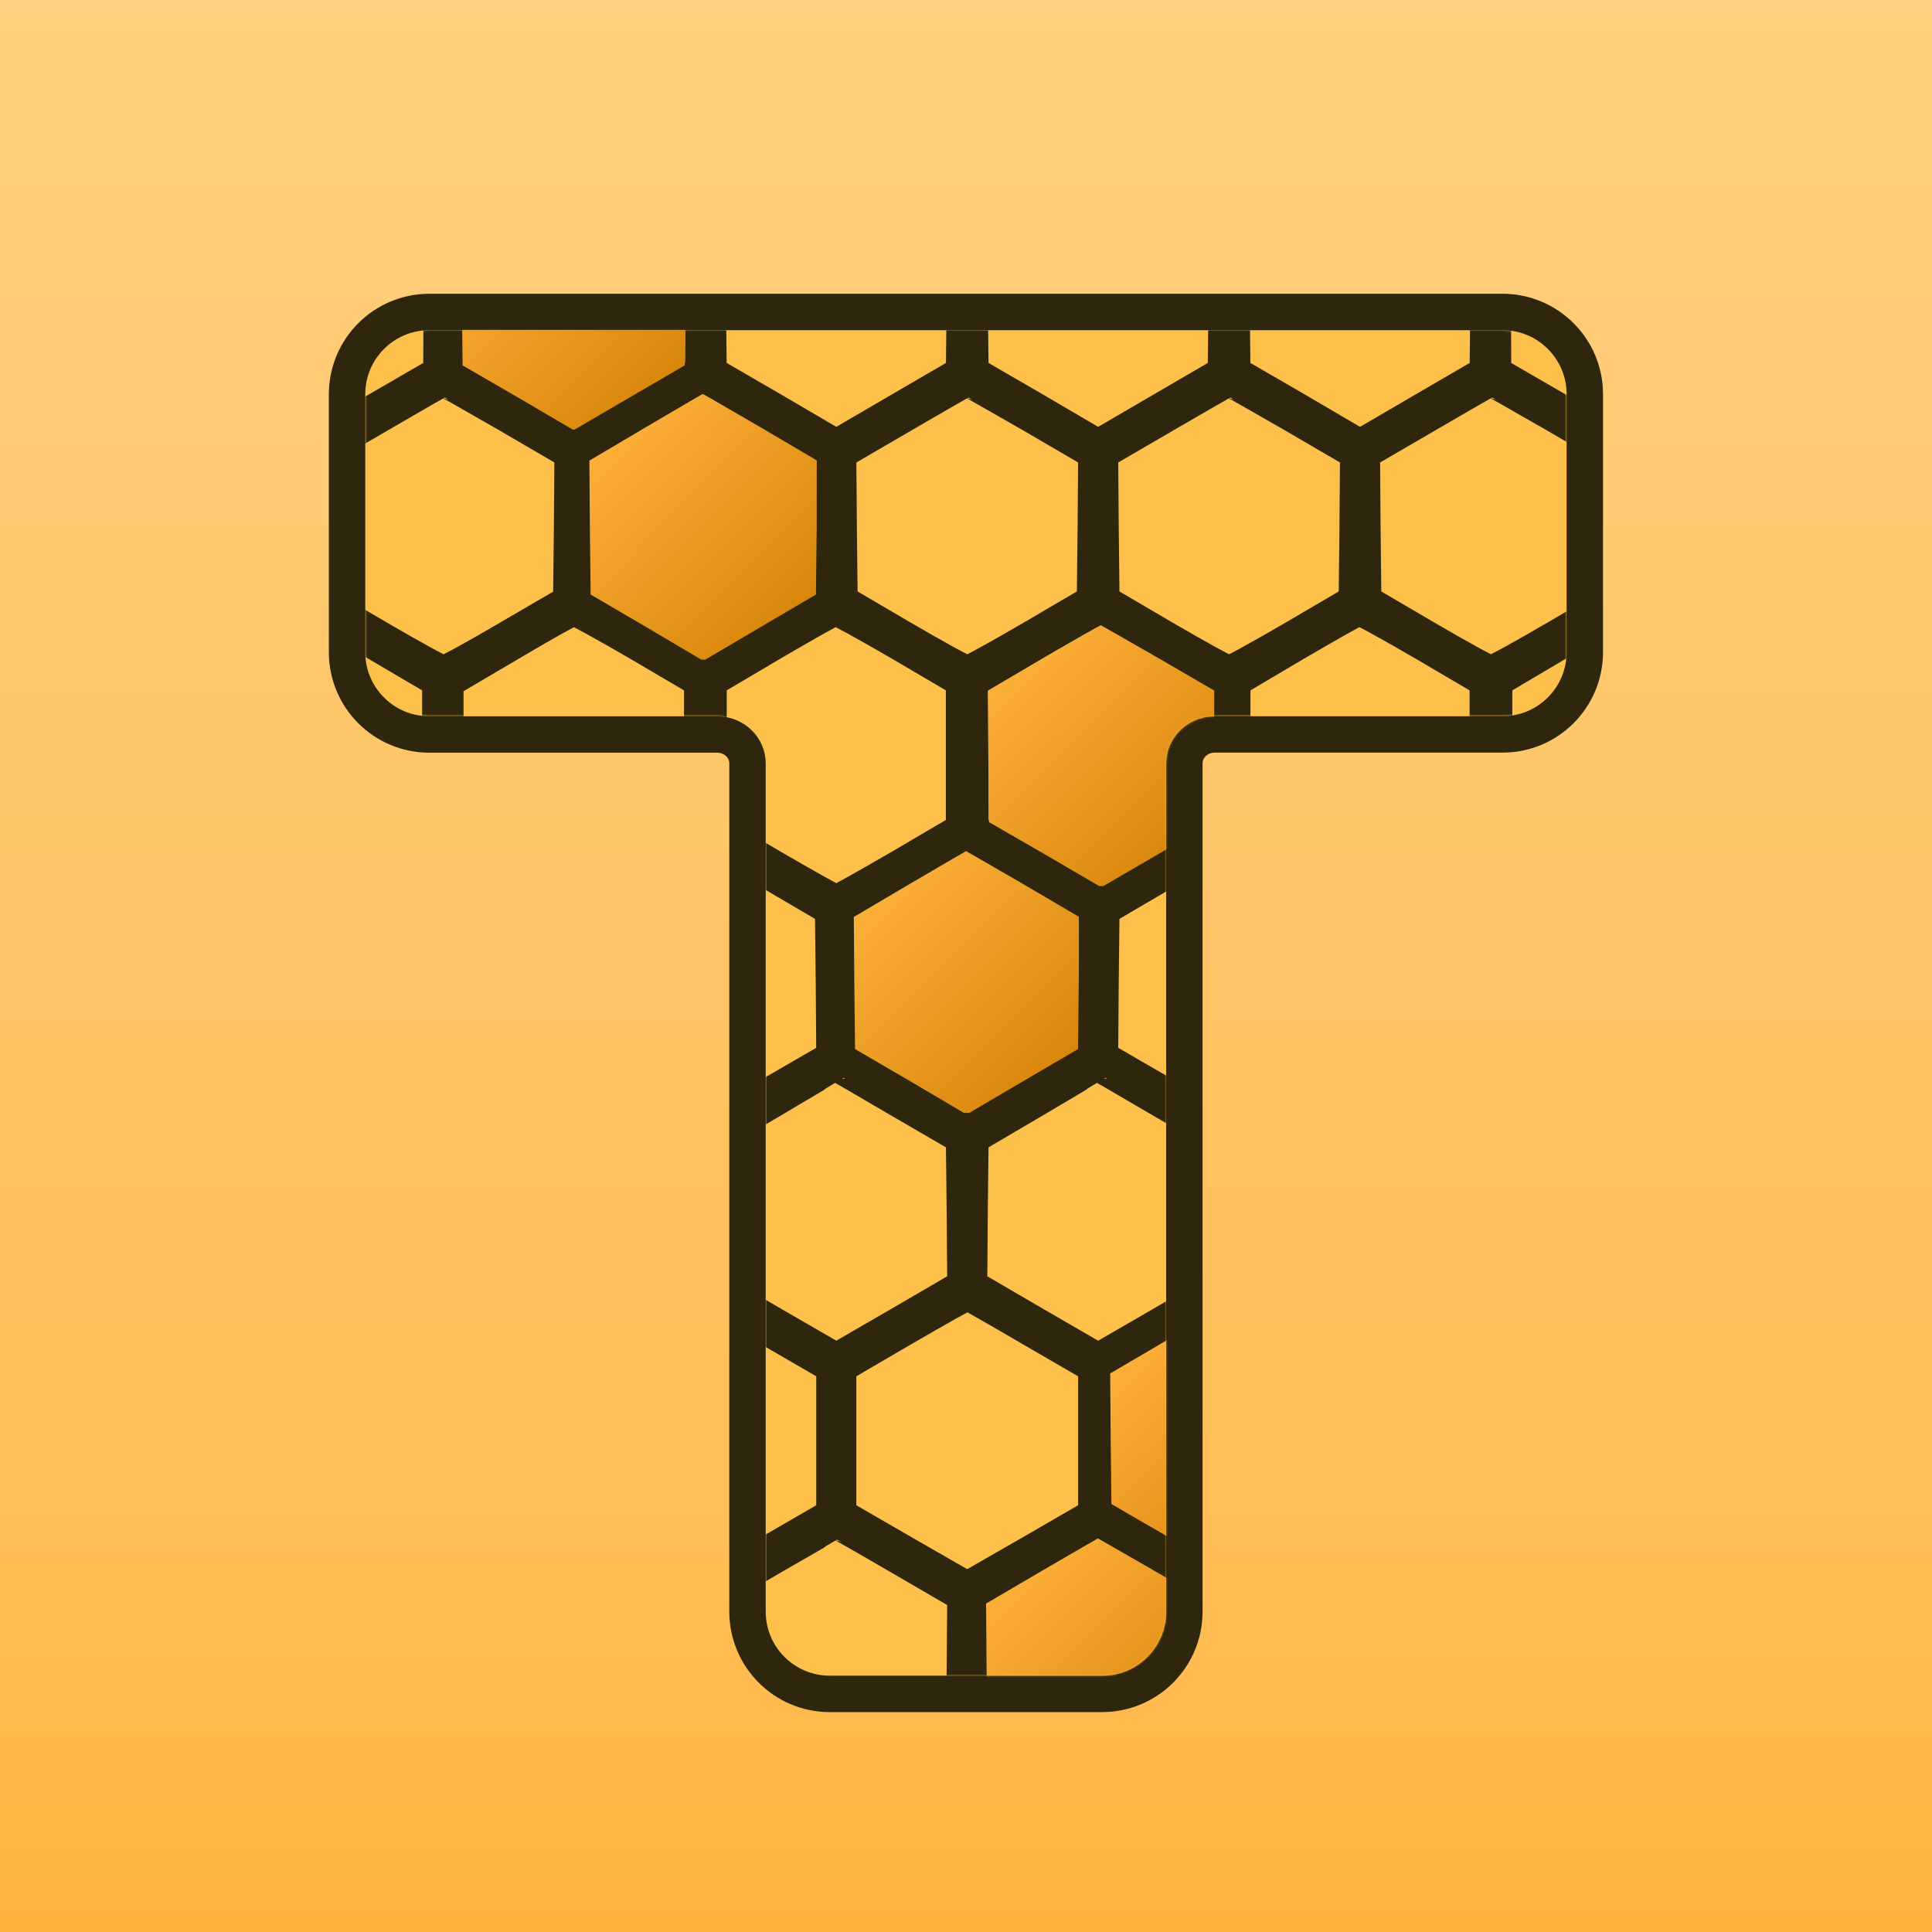 <svg width="1024" height="1024" viewBox="0 0 1024 1024" fill="none" xmlns="http://www.w3.org/2000/svg">
<rect width="1024" height="1024" fill="#F18D8D"/>
<rect width="1024" height="1024" fill="url(#paint0_linear_5070_2)"/>
<g filter="url(#filter0_d_5070_2)">
<path d="M796.376 145.352C820.461 145.352 839.985 164.876 839.985 188.96V325.647C839.985 349.731 820.46 369.254 796.376 369.254H643.897C634.624 369.254 627.738 376.411 627.738 384.49V834.191C627.738 858.275 608.213 877.799 584.129 877.799H439.802C415.718 877.799 396.194 858.275 396.194 834.191V384.53C396.194 376.431 389.287 369.295 380.035 369.295H227.555C203.471 369.295 183.947 349.771 183.947 325.687V188.96C183.947 164.876 203.471 145.352 227.555 145.352H796.376Z" fill="#FDC04A" stroke="#2E270E" stroke-width="19.297"/>
<mask id="mask0_5070_2" style="mask-type:alpha" maskUnits="userSpaceOnUse" x="193" y="155" width="638" height="714">
<path d="M193.595 325.687C193.595 344.442 208.799 359.646 227.555 359.646H380.035C394.27 359.646 405.842 370.764 405.842 384.53V834.191C405.842 852.946 421.046 868.151 439.802 868.151H584.13C602.885 868.151 618.089 852.946 618.089 834.191V384.49C618.089 370.764 629.619 359.606 643.897 359.606H796.377C815.132 359.606 830.336 344.402 830.336 325.647V188.96C830.336 170.205 815.132 155 796.377 155H227.555C208.799 155 193.595 170.205 193.595 188.96V325.687Z" fill="#FCB732"/>
</mask>
<g mask="url(#mask0_5070_2)">
<path d="M127.861 -410.366L92.031 -389.376L91.747 -348.682L91.322 -308.13L57.333 -288.425L23.343 -268.721L22.635 -227.883L21.927 -187.046L-12.346 -167.056L-46.761 -147.065V-106.656V-66.39L-81.034 -46.4L-115.449 -26.41L-115.873 14.285L-116.157 54.837L-150.571 74.827L-184.844 94.817L-185.269 135.369L-185.694 176.063L-220.25 196.054L-254.806 216.044L-255.231 256.739L-255.656 297.433L-290.071 317.424L-324.344 337.414V380.25V423.087L-289.929 443.077L-255.656 463.067L-255.231 503.762L-254.806 544.456L-220.25 564.446L-185.694 584.437L-185.269 625.131L-184.844 665.683L-150.571 685.673L-116.157 705.664L-115.873 746.215L-115.449 786.91L-81.175 806.9L-46.761 826.891V867.157V907.566L-12.346 927.556L21.927 947.546L22.635 988.384L23.343 1029.22L57.333 1048.93L91.322 1068.63L91.747 1109.18L92.031 1149.88L127.72 1170.58C147.264 1182 163.975 1191.43 164.967 1191.71C165.817 1192 182.103 1183.15 200.798 1172.15L235.071 1152.3L269.202 1172.15C287.896 1183 303.758 1192 304.466 1192C305.174 1192 321.036 1183 339.731 1172.15L373.862 1152.3L407.993 1172.15C426.688 1183 442.55 1192 443.258 1192C443.966 1192 459.828 1183 478.522 1172.15L512.653 1152.3L546.785 1172.15C565.479 1183 581.341 1192 582.049 1192C582.757 1192 598.619 1183 617.313 1172.15L651.445 1152.3L685.576 1172.15C704.271 1183 720.132 1192 720.841 1192C721.549 1192 737.411 1183 756.105 1172.15L790.236 1152.3L824.368 1172.15C843.062 1183 858.924 1192 859.632 1192C860.34 1192 876.202 1183 894.896 1172.15L929.028 1152.3L963.301 1172.15C981.995 1183.15 998.282 1192 999.131 1191.71C1000.12 1191.43 1016.83 1182 1036.38 1170.58L1072.07 1149.88L1072.35 1109.18L1072.78 1068.63L1106.77 1048.93L1140.76 1029.22L1141.46 988.384L1142.17 947.546L1176.59 927.556L1210.86 907.566V867.157V826.891L1245.13 806.9L1279.55 786.91L1279.97 746.215L1280.25 705.664L1314.67 685.673L1348.94 665.683L1349.37 625.131L1349.79 584.437L1384.35 564.446L1418.9 544.456L1419.33 503.762L1419.75 463.067L1454.17 443.077L1488.44 423.087V380.25V337.414L1454.17 317.424L1419.75 297.433L1419.33 256.739L1418.9 216.044L1384.35 196.054L1349.79 176.063L1349.37 135.369L1348.94 94.817L1314.67 74.827L1280.25 54.837L1279.97 14.285L1279.55 -26.41L1245.27 -46.4L1210.86 -66.39V-106.656V-147.065L1176.59 -167.056L1142.17 -187.046L1141.46 -227.883L1140.76 -268.721L1106.77 -288.425L1072.78 -308.13L1072.35 -348.682L1072.07 -389.376L1036.38 -410.081C1016.83 -421.504 1000.12 -430.928 999.131 -431.213C998.282 -431.499 981.995 -422.646 963.301 -411.651L929.028 -391.804L894.896 -411.651C876.202 -422.503 860.34 -431.499 859.632 -431.499C858.924 -431.499 843.062 -422.503 824.368 -411.651L790.236 -391.804L756.105 -411.651C737.411 -422.503 721.549 -431.499 720.841 -431.499C720.132 -431.499 704.271 -422.503 685.576 -411.651L651.445 -391.804L617.313 -411.651C598.619 -422.503 582.757 -431.499 582.049 -431.499C581.341 -431.499 565.479 -422.503 546.785 -411.651L512.653 -391.804L478.522 -411.651C459.828 -422.503 443.966 -431.499 443.258 -431.499C442.55 -431.499 426.688 -422.503 407.993 -411.651L373.862 -391.804L339.731 -411.651C321.036 -422.503 305.174 -431.499 304.466 -431.499C303.758 -431.499 287.896 -422.503 269.202 -411.651L235.071 -391.804L200.939 -411.651C182.245 -422.503 166.1 -431.499 165.25 -431.356C164.259 -431.356 147.405 -421.789 127.861 -410.366ZM198.532 -403.084L230.114 -384.664V-346.54V-308.416L198.532 -289.996C181.112 -279.858 166.383 -271.576 165.675 -271.576C165.108 -271.576 150.238 -279.858 132.818 -289.996L101.236 -308.416L101.236 -346.54V-384.521L132.393 -402.941C149.53 -413.079 164.259 -421.361 165.25 -421.361C166.1 -421.504 181.112 -413.222 198.532 -403.084ZM337.323 -403.084L368.905 -384.664V-346.54V-308.416L337.323 -289.996C319.903 -279.858 305.174 -271.576 304.466 -271.576C303.9 -271.576 289.029 -279.858 271.61 -289.996L240.027 -308.416V-346.54V-384.521L271.185 -402.941C288.321 -413.079 303.05 -421.361 304.041 -421.361C304.891 -421.504 319.903 -413.222 337.323 -403.084ZM476.114 -403.084L507.697 -384.521V-346.54V-308.416L476.114 -289.996C458.695 -279.858 443.966 -271.576 443.258 -271.576C442.55 -271.576 427.821 -279.858 410.401 -289.996L378.819 -308.416V-346.54V-384.521L409.976 -402.941C427.113 -413.079 441.841 -421.361 442.833 -421.361C443.683 -421.504 458.695 -413.222 476.114 -403.084ZM614.906 -403.084L646.488 -384.521V-346.54V-308.416L614.906 -289.996C597.486 -279.858 582.757 -271.576 582.049 -271.576C581.341 -271.576 566.612 -279.858 549.192 -289.996L517.61 -308.416V-346.54V-384.521L548.768 -402.941C565.904 -413.079 580.633 -421.361 581.624 -421.361C582.474 -421.504 597.486 -413.222 614.906 -403.084ZM753.697 -403.084L785.279 -384.521V-346.54V-308.416L753.697 -289.996C736.278 -279.858 721.549 -271.576 720.841 -271.576C720.132 -271.576 705.403 -279.858 687.984 -289.996L656.402 -308.416V-346.54V-384.521L687.559 -402.941C704.695 -413.079 719.424 -421.361 720.416 -421.361C721.265 -421.504 736.278 -413.222 753.697 -403.084ZM892.489 -403.084L924.071 -384.521V-346.54V-308.416L892.489 -289.996C875.069 -279.858 860.199 -271.576 859.632 -271.576C858.924 -271.576 844.195 -279.858 826.775 -289.996L795.193 -308.416V-346.54V-384.664L826.35 -402.941C843.487 -413.079 858.216 -421.361 859.207 -421.361C860.057 -421.504 875.069 -413.222 892.489 -403.084ZM1031.28 -403.084L1062.86 -384.521V-346.54V-308.416L1031.28 -289.996C1013.86 -279.858 998.99 -271.576 998.423 -271.576C997.715 -271.576 982.986 -279.858 965.567 -289.996L933.985 -308.416V-346.54V-384.664L965.142 -402.941C982.278 -413.079 997.007 -421.361 997.998 -421.361C998.848 -421.504 1013.86 -413.222 1031.28 -403.084ZM129.278 -281.714L160.718 -263.295V-225.17V-187.189L128.569 -168.484L96.279 -149.778L64.131 -168.484L31.84 -187.189V-225.313V-263.58L62.998 -281.714C80.134 -291.852 95.005 -299.991 95.996 -299.991C96.846 -300.134 111.858 -291.852 129.278 -281.714ZM268.069 -281.714L299.51 -263.295V-225.17V-187.189L267.361 -168.484L235.071 -149.778L202.922 -168.484L170.632 -187.189V-225.313V-263.295L201.789 -281.572C218.925 -291.71 233.796 -299.991 234.787 -299.991C235.637 -300.134 250.649 -291.852 268.069 -281.714ZM406.719 -281.714L438.301 -263.295V-225.313V-187.189L406.152 -168.484L373.862 -149.778L341.713 -168.484L309.423 -187.189V-225.313V-263.295L340.58 -281.572C357.717 -291.71 372.446 -299.991 373.437 -299.991C374.287 -300.134 389.299 -291.852 406.719 -281.714ZM545.51 -281.714L577.092 -263.295V-225.313V-187.189L544.944 -168.484L512.653 -149.778L480.505 -168.484L448.215 -187.189V-225.313V-263.295L479.372 -281.572C496.508 -291.71 511.237 -299.991 512.229 -299.991C513.078 -300.134 528.09 -291.852 545.51 -281.714ZM684.443 -281.714L715.884 -263.295V-225.17V-187.189L683.735 -168.484L651.445 -149.778L619.296 -168.484L587.006 -187.189V-225.313V-263.295L618.163 -281.572C635.3 -291.71 650.17 -299.991 651.162 -299.991C652.011 -300.134 667.023 -291.852 684.443 -281.714ZM823.093 -281.714L854.675 -263.295V-225.313V-187.189L822.526 -168.484L790.236 -149.778L758.088 -168.484L725.797 -187.189V-225.313V-263.295L756.955 -281.572C774.091 -291.71 788.82 -299.991 789.811 -299.991C790.661 -300.134 805.673 -291.852 823.093 -281.714ZM961.884 -281.714L993.467 -263.295V-225.313V-187.189L961.318 -168.484L929.028 -149.778L896.879 -168.484L864.589 -187.189V-225.17V-263.295L895.746 -281.572C912.883 -291.71 927.612 -299.991 928.603 -299.991C929.453 -300.134 944.465 -291.852 961.884 -281.714ZM1101.1 -281.714L1132.26 -263.58V-225.313V-187.189L1100.11 -168.484L1067.82 -149.778L1035.67 -168.484L1003.38 -187.189V-225.17V-263.295L1034.54 -281.572C1051.67 -291.71 1066.69 -299.991 1067.82 -299.991C1068.95 -299.991 1083.96 -291.852 1101.1 -281.714ZM67.246 -156.347L91.322 -142.211L91.747 -104.372L92.031 -66.533L59.457 -47.542L26.884 -28.694L-5.69 -47.542L-38.264 -66.533V-104.515L-38.122 -142.353L-5.973 -161.059L26.175 -179.764L34.673 -175.052C39.346 -172.482 54.075 -164.057 67.246 -156.347ZM1202.36 -104.515V-66.533L1169.79 -47.542L1137.21 -28.694L1104.64 -47.542L1072.07 -66.533L1072.35 -104.372L1072.78 -142.211L1105.07 -161.059L1137.36 -179.907L1169.79 -161.059L1202.22 -142.353L1202.36 -104.515ZM198.957 -160.487L230.114 -142.211L230.539 -104.372L230.822 -66.533L198.248 -47.542L165.675 -28.694L133.101 -47.685L100.528 -66.676L100.811 -104.372L101.236 -142.211L132.393 -160.487C149.53 -170.483 164.542 -178.622 165.675 -178.764C166.808 -178.764 181.82 -170.483 198.957 -160.487ZM337.748 -160.487L368.905 -142.211L369.33 -104.372L369.613 -66.533L337.04 -47.542L304.466 -28.694L271.893 -47.685L239.319 -66.676L239.603 -104.372L240.027 -142.211L271.185 -160.487C288.321 -170.483 303.333 -178.622 304.466 -178.622C305.599 -178.622 320.611 -170.483 337.748 -160.487ZM476.539 -160.487L507.697 -142.211L508.121 -104.372L508.405 -66.533L475.831 -47.542L443.258 -28.694L410.684 -47.542L378.111 -66.533L378.394 -104.372L378.819 -142.211L409.976 -160.487C427.113 -170.483 442.125 -178.622 443.258 -178.622C444.391 -178.622 459.403 -170.483 476.539 -160.487ZM615.331 -160.487L646.488 -142.211L646.913 -104.372L647.196 -66.533L614.623 -47.542L582.049 -28.694L549.476 -47.542L516.902 -66.533L517.185 -104.372L517.61 -142.211L548.768 -160.487C565.904 -170.483 580.916 -178.622 582.049 -178.622C583.182 -178.622 598.194 -170.483 615.331 -160.487ZM754.122 -160.487L785.279 -142.211L785.704 -104.372L785.988 -66.533L753.414 -47.542L720.841 -28.694L688.267 -47.542L655.694 -66.533L655.977 -104.372L656.402 -142.211L687.559 -160.487C704.695 -170.483 719.708 -178.622 720.841 -178.622C721.973 -178.622 736.986 -170.483 754.122 -160.487ZM892.914 -160.487L924.071 -142.211L924.496 -104.372L924.779 -66.676L892.206 -47.685L859.632 -28.694L827.058 -47.542L794.485 -66.533L794.768 -104.372L795.193 -142.211L826.35 -160.487C843.487 -170.483 858.499 -178.764 859.632 -178.764C860.765 -178.622 875.777 -170.483 892.914 -160.487ZM1031.7 -160.487L1062.86 -142.211L1063.29 -104.372L1063.57 -66.676L1031 -47.685L998.423 -28.694L965.85 -47.542L933.276 -66.533L933.56 -104.372L933.985 -142.211L965.142 -160.487C982.278 -170.483 997.29 -178.764 998.423 -178.764C999.556 -178.622 1014.57 -170.483 1031.7 -160.487ZM-9.514 -39.546L22.635 -20.984V16.855V54.694L-9.939 73.542L-42.371 92.39L-75.086 73.542L-107.659 54.694V16.855V-20.984L-75.369 -39.832C-57.666 -50.112 -42.795 -58.537 -42.371 -58.394C-41.946 -58.251 -27.075 -49.827 -9.514 -39.546ZM129.278 -39.546L161.426 -20.984V16.855V54.694L128.853 73.542L96.421 92.39L63.706 73.542L31.132 54.694V16.855L31.274 -20.984L63.422 -39.832C81.126 -50.112 95.996 -58.394 96.421 -58.394C96.846 -58.251 111.716 -49.827 129.278 -39.546ZM268.069 -39.546L300.218 -20.984V16.855V54.694L267.644 73.542L235.212 92.39L202.497 73.542L169.924 54.694V16.855L170.065 -20.984L202.214 -39.832C219.917 -50.112 234.787 -58.394 235.212 -58.394C235.637 -58.251 250.508 -49.827 268.069 -39.546ZM406.86 -39.546L439.009 -20.984V16.855V54.694L406.436 73.542L373.862 92.533L341.289 73.542L308.715 54.694V16.855L308.857 -20.984L341.005 -39.832C358.708 -50.112 373.579 -58.394 374.004 -58.394C374.428 -58.251 389.157 -49.827 406.86 -39.546ZM545.652 -39.546L577.8 -20.984V16.855V54.694L545.227 73.542L512.653 92.533L480.08 73.542L447.506 54.694V16.855V-20.984L479.797 -39.689C497.5 -50.112 512.37 -58.394 512.795 -58.251C513.22 -58.251 527.949 -49.827 545.652 -39.546ZM684.443 -39.546L716.592 -20.984V16.855V54.694L684.018 73.542L651.445 92.533L618.871 73.542L586.298 54.694V16.855V-20.984L618.588 -39.689C636.291 -50.112 651.162 -58.394 651.586 -58.251C652.011 -58.251 666.74 -49.827 684.443 -39.546ZM823.235 -39.546L855.242 -20.984L855.383 16.855V54.694L822.81 73.542L790.236 92.533L757.663 73.542L725.089 54.694V16.855V-20.984L757.379 -39.689C775.082 -50.112 789.953 -58.394 790.378 -58.251C790.803 -58.251 805.673 -49.827 823.235 -39.546ZM962.026 -39.546L994.033 -20.984L994.175 16.855V54.694L961.601 73.542L928.886 92.39L896.454 73.542L863.881 54.694V16.855V-20.984L896.171 -39.832C913.874 -50.112 928.744 -58.394 929.169 -58.394C929.594 -58.251 944.465 -49.827 962.026 -39.546ZM1100.82 -39.546L1132.82 -20.984L1132.97 16.855V54.694L1100.39 73.542L1067.68 92.39L1035.25 73.542L1002.67 54.694V16.855V-20.984L1034.96 -39.832C1052.67 -50.112 1067.54 -58.394 1067.96 -58.394C1068.39 -58.251 1083.26 -49.827 1100.82 -39.546ZM1239.75 -39.546L1271.76 -20.984V16.855V54.694L1239.18 73.542L1206.47 92.39L1174.04 73.542L1141.46 54.694V16.855V-20.984L1173.75 -39.832C1191.46 -50.112 1206.33 -58.394 1206.89 -58.394C1207.46 -58.251 1222.33 -49.827 1239.75 -39.546ZM-79.193 81.395L-46.761 100.243V138.225L-46.903 176.063L-79.334 194.911L-111.908 213.617L-144.198 194.769L-176.347 176.063L-176.772 138.082L-177.055 100.243L-144.906 81.395C-127.062 71.115 -112.474 62.547 -112.191 62.547C-111.908 62.547 -97.179 71.115 -79.193 81.395ZM59.457 81.395L92.031 100.386V138.225L91.889 176.063L59.315 194.911L26.884 213.617L-5.407 194.769L-37.555 176.063L-37.98 138.225L-38.264 100.386L-6.115 81.538C11.73 71.114 26.317 62.69 26.6 62.69C26.742 62.547 41.612 71.115 59.457 81.395ZM198.248 81.395L230.822 100.386V138.225L230.68 176.063L198.107 194.911L165.675 213.617L133.385 194.769L101.236 176.063L100.811 138.225L100.528 100.386L132.677 81.538C150.521 71.114 165.108 62.69 165.392 62.69C165.533 62.547 180.404 71.115 198.248 81.395ZM337.04 81.395L369.613 100.386V138.225L369.472 176.063L336.898 194.911L304.466 213.617L272.176 194.769L240.027 176.063L239.603 138.225L239.319 100.386L271.468 81.538C289.313 71.114 303.9 62.69 304.183 62.69C304.325 62.547 319.195 71.115 337.04 81.395ZM475.831 81.395L508.405 100.386L508.121 138.225L507.697 176.063L475.548 194.769L443.258 213.617L411.109 194.769L378.819 176.063L378.394 138.225L378.111 100.386L410.259 81.538C428.104 71.114 442.691 62.69 442.974 62.69C443.116 62.547 457.987 71.115 475.831 81.395ZM614.623 81.395L647.196 100.386L646.913 138.225L646.488 176.063L614.339 194.769L582.049 213.617L549.9 194.769L517.61 176.063L517.185 138.225L516.902 100.386L549.051 81.538C566.895 71.114 581.483 62.69 581.766 62.69C581.907 62.547 596.778 71.115 614.623 81.395ZM753.414 81.395L785.988 100.386L785.704 138.225L785.279 176.063L753.131 194.769L720.841 213.617L688.692 194.769L656.402 176.063L655.977 138.225L655.694 100.386L687.842 81.538C705.687 71.114 720.274 62.69 720.557 62.69C720.699 62.547 735.569 71.115 753.414 81.395ZM892.206 81.395L924.779 100.386L924.496 138.225L924.071 176.063L891.922 194.769L859.632 213.617L827.2 194.911L794.627 176.063L794.485 138.225V100.386L826.775 81.538C844.478 71.114 859.066 62.69 859.349 62.69C859.49 62.547 874.361 71.115 892.206 81.395ZM1031 81.395L1063.57 100.386L1063.29 138.225L1062.86 176.063L1030.71 194.769L998.423 213.617L965.991 194.911L933.418 176.063L933.276 138.225V100.386L965.567 81.538C983.27 71.114 997.857 62.69 998.14 62.69C998.282 62.547 1013.15 71.115 1031 81.395ZM1169.79 81.395L1202.36 100.386L1202.08 138.225L1201.65 176.063L1169.51 194.769L1137.21 213.617L1104.78 194.911L1072.21 176.063L1072.07 138.225V100.386L1104.36 81.538C1122.06 71.114 1136.65 62.69 1136.93 62.69C1137.07 62.547 1151.94 71.115 1169.79 81.395ZM1308.86 81.395L1341.15 100.243L1340.87 138.082L1340.45 176.063L1308.3 194.769L1276.01 213.617L1243.43 194.911L1211 176.063L1210.86 138.225V100.243L1243.15 81.538C1260.85 71.114 1275.58 62.69 1275.86 62.547C1276.15 62.547 1291.02 70.972 1308.86 81.395ZM-147.031 203.479L-116.157 221.47L-116.44 259.309L-116.865 297.29L-148.022 315.424C-165.159 325.562 -180.171 333.701 -181.304 333.701C-182.437 333.701 -197.449 325.42 -214.585 315.424L-245.742 297.148L-246.167 259.166L-246.451 221.327L-214.302 202.622C-196.457 192.341 -181.162 184.202 -180.029 184.631C-178.896 185.059 -164.167 193.484 -147.031 203.479ZM-9.655 202.622L22.635 221.47L22.352 259.309L21.927 297.29L-9.231 315.424C-26.367 325.562 -41.379 333.701 -42.512 333.701C-43.645 333.701 -58.657 325.42 -75.794 315.424L-106.951 297.148L-107.376 259.309L-107.659 221.47L-75.511 202.765C-57.666 192.341 -42.937 183.917 -42.654 183.917C-42.371 183.917 -27.5 192.341 -9.655 202.622ZM129.136 202.622L161.426 221.47L161.143 259.309L160.718 297.29L129.561 315.424C112.424 325.562 97.412 333.701 96.279 333.701C95.146 333.701 80.134 325.42 62.998 315.424L31.84 297.148L31.416 259.309L31.132 221.47L63.281 202.765C81.125 192.341 95.854 183.917 96.138 183.917C96.421 183.917 111.291 192.341 129.136 202.622ZM267.927 202.622L300.218 221.47L299.934 259.309L299.51 297.29L268.352 315.424C251.216 325.562 236.204 333.701 235.071 333.701C233.938 333.701 218.925 325.42 201.789 315.424L170.632 297.148L170.207 259.309L169.924 221.47L202.072 202.765C219.917 192.341 234.646 183.917 234.929 183.917C235.212 183.917 250.083 192.341 267.927 202.622ZM406.719 202.622L439.009 221.47L438.726 259.309L438.301 297.148L407.144 315.424C390.007 325.42 374.995 333.701 373.862 333.701C372.729 333.701 357.717 325.42 340.58 315.424L309.423 297.148L308.998 259.309L308.715 221.47L340.864 202.765C358.708 192.341 373.437 183.917 373.72 183.917C374.004 183.917 388.874 192.341 406.719 202.622ZM545.51 202.622L577.8 221.47L577.517 259.309L577.092 297.148L545.935 315.424C528.799 325.42 513.786 333.701 512.653 333.701C511.52 333.701 496.508 325.42 479.372 315.424L448.215 297.148L447.79 259.309L447.506 221.47L479.655 202.765C497.5 192.341 512.229 183.917 512.512 183.917C512.795 183.917 527.666 192.341 545.51 202.622ZM684.302 202.622L716.592 221.47L716.309 259.309L715.884 297.148L684.726 315.424C667.59 325.42 652.578 333.701 651.445 333.701C650.312 333.701 635.3 325.42 618.163 315.424L587.006 297.148L586.581 259.309L586.298 221.47L618.446 202.765C636.291 192.341 651.02 183.917 651.303 183.917C651.586 183.917 666.457 192.341 684.302 202.622ZM823.093 202.622L855.383 221.47L855.1 259.309L854.675 297.148L823.518 315.424C806.381 325.42 791.369 333.701 790.236 333.701C789.103 333.701 774.091 325.42 756.955 315.424L725.797 297.148L725.372 259.309L725.089 221.47L757.238 202.765C775.082 192.341 789.811 183.917 790.095 183.917C790.378 183.917 805.248 192.341 823.093 202.622ZM961.884 202.622L994.175 221.47L993.891 259.309L993.467 297.148L962.309 315.424C945.173 325.42 930.161 333.701 929.028 333.701C927.895 333.701 912.883 325.562 895.746 315.424L864.589 297.29L864.164 259.309L863.881 221.47L896.029 202.765C913.874 192.341 928.603 183.917 928.886 183.917C929.169 183.917 944.04 192.341 961.884 202.622ZM1100.68 202.622L1132.97 221.47L1132.68 259.309L1132.26 297.148L1101.1 315.424C1083.96 325.42 1068.95 333.701 1067.82 333.701C1066.69 333.701 1051.67 325.562 1034.54 315.424L1003.38 297.29L1002.96 259.309L1002.67 221.47L1034.82 202.765C1052.67 192.341 1067.39 183.917 1067.68 183.917C1067.96 183.917 1082.83 192.341 1100.68 202.622ZM1239.47 202.622L1271.76 221.47L1271.47 259.309L1271.05 297.148L1239.89 315.424C1222.76 325.42 1207.74 333.701 1206.61 333.701C1205.48 333.701 1190.47 325.562 1173.33 315.424L1142.17 297.29L1141.75 259.309L1141.46 221.47L1173.61 202.765C1191.46 192.341 1206.19 183.917 1206.47 183.917C1206.75 183.917 1221.62 192.341 1239.47 202.622ZM1379.67 203.479L1410.55 221.327L1410.27 259.166L1409.84 297.148L1378.68 315.424C1361.55 325.42 1346.53 333.701 1345.4 333.701C1344.27 333.701 1329.26 325.562 1312.12 315.424L1280.96 297.29L1280.54 259.309L1280.25 221.47L1312.4 202.622C1330.67 192.056 1345.54 184.202 1346.82 184.774C1347.95 185.202 1362.82 193.626 1379.67 203.479ZM-217.843 323.706L-186.26 342.269V380.25V418.232L-218.126 436.794C-235.546 447.075 -250.841 455.071 -252.116 454.785C-253.249 454.357 -267.977 446.075 -284.689 436.223L-315.138 418.375V380.25V342.126L-283.981 323.849C-266.844 313.711 -252.116 305.429 -251.124 305.429C-250.274 305.287 -235.262 313.568 -217.843 323.706ZM-79.051 323.706L-47.469 342.269V380.25V418.232L-79.051 436.794C-96.471 446.932 -111.2 455.214 -111.766 455.214C-112.474 455.214 -127.345 446.789 -144.906 436.509L-177.055 417.803V380.25V342.697L-145.473 324.135C-128.195 313.854 -113.324 305.572 -112.333 305.429C-111.483 305.287 -96.471 313.568 -79.051 323.706ZM59.74 323.706L91.322 342.269V380.25V418.232L59.74 436.794C42.321 446.932 27.592 455.214 27.025 455.214C26.317 455.214 11.447 446.789 -6.115 436.509L-38.264 417.803V380.25V342.697L-6.681 324.135C10.597 313.854 25.467 305.572 26.459 305.429C27.308 305.287 42.321 313.568 59.74 323.706ZM198.532 323.706L230.114 342.269V380.25V418.232L198.532 436.794C181.112 446.932 166.383 455.214 165.817 455.214C165.108 455.214 150.238 446.789 132.677 436.509L100.528 417.803V380.25V342.697L132.11 324.135C149.388 313.854 164.259 305.572 165.25 305.429C166.1 305.287 181.112 313.568 198.532 323.706ZM337.323 323.706L368.905 342.269V380.25V418.232L337.323 436.794C319.903 446.932 305.174 455.214 304.608 455.214C303.9 455.214 289.029 446.789 271.468 436.509L239.319 417.803V380.25V342.697L270.901 324.135C288.18 313.854 303.05 305.572 304.041 305.429C304.891 305.287 319.903 313.568 337.323 323.706ZM476.114 323.706L507.697 342.269V380.25V418.232L476.114 436.794C458.695 446.932 443.824 455.214 443.258 455.214C442.691 455.214 427.821 446.932 410.401 436.794L378.819 418.232V380.25V342.269L409.976 323.849C427.113 313.854 441.841 305.429 442.833 305.429C443.683 305.287 458.695 313.568 476.114 323.706ZM614.906 323.706L646.488 342.269V380.25V418.232L614.906 436.794C597.486 446.932 582.616 455.214 582.049 455.214C581.483 455.214 566.612 446.932 549.192 436.794L517.61 418.232V380.25V342.269L548.768 323.849C565.904 313.854 580.633 305.429 581.624 305.429C582.474 305.287 597.486 313.568 614.906 323.706ZM753.697 323.706L785.279 342.269V380.25V418.232L753.697 436.794C736.278 446.932 721.407 455.214 720.841 455.214C720.274 455.214 705.403 446.932 687.984 436.794L656.402 418.232V380.25V342.269L687.559 323.849C704.695 313.854 719.424 305.429 720.416 305.429C721.265 305.287 736.278 313.568 753.697 323.706ZM892.63 323.992L924.779 342.697V380.25V417.803L892.63 436.509C875.069 446.789 860.198 455.214 859.49 455.214C858.924 455.214 844.195 446.932 826.775 436.794L795.193 418.232V380.25V342.269L826.35 323.849C843.487 313.854 858.216 305.429 859.065 305.429C859.915 305.287 875.069 313.711 892.63 323.992ZM1031.42 323.992L1063.57 342.697V380.25V417.803L1031.42 436.509C1013.86 446.789 998.99 455.214 998.282 455.214C997.715 455.214 982.986 446.932 965.567 436.794L933.985 418.232V380.25V342.269L965.142 323.849C982.278 313.854 997.007 305.429 997.857 305.429C998.707 305.287 1013.86 313.711 1031.42 323.992ZM1170.21 323.992L1202.36 342.697V380.25V417.803L1170.21 436.509C1152.65 446.789 1137.78 455.214 1137.07 455.214C1136.51 455.214 1121.78 446.932 1104.36 436.794L1072.78 418.232V380.25V342.269L1103.93 323.849C1121.07 313.854 1135.8 305.429 1136.65 305.429C1137.5 305.287 1152.65 313.711 1170.21 323.992ZM1309 323.992L1341.15 342.697V380.25V417.803L1309 436.509C1291.44 446.789 1276.57 455.214 1275.86 455.214C1275.3 455.214 1260.57 446.932 1243.15 436.794L1211.57 418.232V380.25V342.269L1242.72 323.849C1259.86 313.854 1274.59 305.429 1275.44 305.429C1276.29 305.287 1291.44 313.711 1309 323.992ZM1447.8 323.706L1479.24 342.126V380.25V418.375L1448.79 436.223C1432.08 446.075 1417.35 454.357 1416.21 454.785C1414.94 455.071 1399.64 447.075 1382.22 436.794L1350.36 418.232V380.25V342.269L1381.52 323.849C1398.65 313.854 1413.52 305.429 1414.51 305.429C1415.36 305.287 1430.38 313.568 1447.8 323.706ZM-148.022 445.076L-116.865 463.21L-116.44 501.192L-116.157 539.03L-147.597 557.45C-165.017 567.445 -180.171 575.727 -181.304 575.727C-182.437 575.727 -197.59 567.588 -215.01 557.45L-246.451 539.173L-246.167 501.334L-245.742 463.353L-214.585 445.076C-197.449 435.081 -182.437 426.799 -181.304 426.799C-180.171 426.799 -165.159 434.938 -148.022 445.076ZM-9.231 445.076L21.927 463.21L22.352 501.192L22.635 539.03L-9.939 557.878L-42.512 576.869L-75.086 557.878L-107.659 539.03L-107.376 501.192L-106.951 463.353L-75.794 445.076C-58.657 435.081 -43.645 426.799 -42.512 426.799C-41.379 426.799 -26.367 434.938 -9.231 445.076ZM129.561 445.076L160.718 463.21L161.143 501.192L161.426 539.03L128.853 557.878L96.279 576.869L63.706 557.878L31.132 539.03L31.416 501.192L31.84 463.353L62.998 445.076C80.134 435.081 95.146 426.799 96.279 426.799C97.412 426.799 112.424 434.938 129.561 445.076ZM268.352 445.076L299.51 463.21L299.934 501.192L300.218 539.03L267.644 557.878L235.071 576.869L202.497 557.878L169.924 539.03L170.207 501.192L170.632 463.353L201.789 445.076C218.925 435.081 233.938 426.799 235.071 426.799C236.204 426.799 251.216 434.938 268.352 445.076ZM407.144 445.076L438.301 463.353L438.726 501.192L439.009 539.03L406.436 557.878L373.862 576.869L341.289 557.878L308.715 539.03L308.998 501.192L309.423 463.353L340.58 445.076C357.717 435.081 372.729 426.799 373.862 426.799C374.995 426.799 390.007 435.081 407.144 445.076ZM545.935 445.076L577.092 463.353L577.517 501.192L577.8 539.03L545.227 557.878L512.653 576.869L480.08 557.878L447.506 539.03L447.79 501.192L448.215 463.353L479.372 445.076C496.508 435.081 511.52 426.799 512.653 426.799C513.786 426.799 528.799 435.081 545.935 445.076ZM684.726 445.076L715.884 463.353L716.309 501.192L716.592 539.03L684.018 557.878L651.445 576.869L618.871 557.878L586.298 539.03L586.581 501.192L587.006 463.353L618.163 445.076C635.3 435.081 650.312 426.799 651.445 426.799C652.578 426.799 667.59 435.081 684.726 445.076ZM823.518 445.076L854.675 463.353L855.1 501.192L855.383 539.03L822.81 557.878L790.236 576.869L757.663 557.878L725.089 539.03L725.372 501.192L725.797 463.353L756.955 445.076C774.091 435.081 789.103 426.799 790.236 426.799C791.369 426.799 806.381 435.081 823.518 445.076ZM962.309 445.076L993.467 463.353L993.891 501.192L994.175 539.03L961.601 557.878L929.028 576.869L896.454 557.878L863.881 539.03L864.164 501.192L864.589 463.21L895.746 445.076C912.883 434.938 927.895 426.799 929.028 426.799C930.161 426.799 945.173 435.081 962.309 445.076ZM1101.1 445.076L1132.26 463.353L1132.68 501.192L1132.97 539.03L1100.39 557.878L1067.82 576.869L1035.25 557.878L1002.67 539.03L1002.96 501.192L1003.38 463.21L1034.54 445.076C1051.67 434.938 1066.69 426.799 1067.82 426.799C1068.95 426.799 1083.96 435.081 1101.1 445.076ZM1239.89 445.076L1271.05 463.353L1271.47 501.192L1271.76 539.03L1239.18 557.878L1206.61 576.869L1174.04 557.878L1141.46 539.03L1141.75 501.192L1142.17 463.21L1173.33 445.076C1190.47 434.938 1205.48 426.799 1206.61 426.799C1207.74 426.799 1222.76 435.081 1239.89 445.076ZM1378.68 445.076L1409.84 463.353L1410.27 501.334L1410.55 539.173L1379.11 557.45C1361.69 567.588 1346.53 575.727 1345.4 575.727C1344.27 575.727 1329.12 567.445 1311.7 557.45L1280.25 539.03L1280.54 501.192L1280.96 463.21L1312.12 445.076C1329.26 434.938 1344.27 426.799 1345.4 426.799C1346.53 426.799 1361.55 435.081 1378.68 445.076ZM-78.909 565.874L-46.903 584.437L-46.761 622.276V660.257L-79.334 679.105L-112.05 698.096L-144.623 679.248L-177.055 660.257L-176.772 622.418L-176.347 584.437L-144.481 565.732C-126.92 555.308 -112.333 547.026 -111.908 547.169C-111.341 547.169 -96.612 555.594 -78.909 565.874ZM59.882 565.874L91.889 584.437L92.031 622.276V660.114L59.457 679.105L26.884 697.953L-5.69 679.105L-38.264 660.114L-37.98 622.276L-37.555 584.437L-5.69 565.732C11.871 555.308 26.459 547.026 26.884 547.169C27.308 547.169 42.179 555.594 59.882 565.874ZM198.673 565.874L230.68 584.437L230.822 622.276V660.114L198.248 679.105L165.675 697.953L133.101 679.105L100.528 660.114L100.811 622.276L101.236 584.437L133.101 565.732C150.663 555.308 165.25 547.026 165.675 547.169C166.1 547.169 180.97 555.594 198.673 565.874ZM337.465 565.874L369.472 584.437L369.613 622.276V660.114L337.04 679.105L304.466 697.953L271.893 679.105L239.319 660.114L239.603 622.276L240.027 584.437L271.893 565.732C289.454 555.308 304.041 547.026 304.466 547.169C304.891 547.169 319.762 555.594 337.465 565.874ZM475.265 565.589L507.697 584.437L508.121 622.276L508.405 660.114L475.831 679.105L443.258 697.953L410.684 679.105L378.111 660.114L378.394 622.276L378.819 584.437L410.684 565.732C428.246 555.308 442.55 546.884 442.691 546.741C442.833 546.598 457.42 555.165 475.265 565.589ZM614.056 565.589L646.488 584.437L646.913 622.276L647.196 660.114L614.623 679.105L582.049 697.953L549.476 679.105L516.902 660.114L517.185 622.276L517.61 584.437L549.476 565.732C567.037 555.308 581.341 546.884 581.483 546.741C581.624 546.598 596.212 555.165 614.056 565.589ZM752.848 565.589L785.279 584.437L785.704 622.276L785.988 660.114L753.414 679.105L720.841 697.953L688.267 679.105L655.694 660.114L655.977 622.276L656.402 584.437L688.267 565.732C705.828 555.308 720.132 546.884 720.274 546.741C720.416 546.598 735.003 555.165 752.848 565.589ZM891.639 565.589L924.071 584.437L924.496 622.276L924.779 660.114L892.206 679.105L859.632 697.953L827.058 679.105L794.485 660.114V622.276L794.627 584.437L826.775 565.732C844.478 555.308 858.924 546.884 859.065 546.741C859.207 546.598 873.794 555.165 891.639 565.589ZM1030.43 565.589L1062.86 584.437L1063.29 622.276L1063.57 660.114L1031 679.105L998.423 697.953L965.85 679.105L933.276 660.114V622.276L933.418 584.437L965.567 565.732C983.27 555.308 997.715 546.884 997.857 546.741C997.998 546.598 1012.59 555.165 1030.43 565.589ZM1169.22 565.589L1201.65 584.437L1202.08 622.276L1202.36 660.114L1169.79 679.105L1137.21 697.953L1104.64 679.105L1072.07 660.114V622.276L1072.21 584.437L1104.36 565.732C1122.06 555.308 1136.51 546.884 1136.65 546.741C1136.79 546.598 1151.38 555.165 1169.22 565.589ZM1308.01 565.589L1340.45 584.437L1340.87 622.418L1341.15 660.257L1308.72 679.248L1276.15 698.096L1243.43 679.105L1210.86 660.257V622.276L1211 584.437L1243.15 565.732C1260.85 555.308 1275.3 546.884 1275.44 546.741C1275.58 546.598 1290.17 555.165 1308.01 565.589ZM-9.372 687.244L22.635 705.806V743.645V781.484L-10.08 800.332L-42.654 819.323L-75.227 800.332L-107.659 781.484V743.645V705.806L-75.369 686.958C-57.666 676.678 -42.795 668.253 -42.229 668.396C-41.804 668.539 -26.934 676.963 -9.372 687.244ZM129.419 687.244L161.426 705.806V743.645V781.484L128.853 800.332L96.279 819.18L63.706 800.332L31.274 781.484L31.132 743.645V705.806L63.422 686.958C81.126 676.678 95.996 668.253 96.562 668.396C96.987 668.539 111.858 676.963 129.419 687.244ZM268.211 687.244L300.218 705.806V743.645V781.484L267.644 800.332L235.071 819.18L202.497 800.332L170.065 781.484L169.924 743.645V705.806L202.214 686.958C219.917 676.678 234.787 668.253 235.354 668.396C235.779 668.539 250.649 676.963 268.211 687.244ZM407.002 687.244L439.009 705.806V743.645V781.484L406.436 800.332L373.862 819.037L341.289 800.332L308.857 781.484L308.715 743.645V705.806L341.005 686.958C358.708 676.678 373.579 668.253 374.145 668.396C374.57 668.539 389.441 676.963 407.002 687.244ZM545.793 687.244L577.8 705.806V743.645V781.484L545.227 800.332L512.653 819.037L480.08 800.332L447.506 781.484V743.645V705.806L479.797 686.958C497.5 676.678 512.37 668.253 512.937 668.396C513.362 668.539 528.232 676.963 545.793 687.244ZM684.585 687.244L716.592 705.806V743.645V781.484L684.018 800.332L651.445 819.037L618.871 800.332L586.298 781.484V743.645V705.806L618.588 686.958C636.291 676.678 651.162 668.253 651.728 668.396C652.153 668.539 667.023 676.963 684.585 687.244ZM823.376 687.244L855.383 705.806V743.645L855.242 781.484L822.81 800.332L790.236 819.037L757.663 800.332L725.089 781.484V743.645V705.806L757.379 686.958C775.082 676.678 789.953 668.253 790.52 668.396C790.944 668.539 805.815 676.963 823.376 687.244ZM962.168 687.244L994.175 705.806V743.645L994.033 781.484L961.601 800.332L929.028 819.18L896.454 800.332L863.881 781.484V743.645V705.806L896.171 686.958C913.874 676.678 928.744 668.253 929.169 668.396C929.736 668.539 944.465 676.963 962.168 687.244ZM1100.96 687.244L1132.97 705.806V743.645L1132.82 781.484L1100.39 800.332L1067.82 819.18L1035.25 800.332L1002.67 781.484V743.645V705.806L1034.96 686.958C1052.67 676.678 1067.54 668.253 1067.96 668.396C1068.53 668.539 1083.26 676.963 1100.96 687.244ZM1239.75 687.244L1271.76 705.806V743.645V781.484L1239.33 800.332L1206.75 819.323L1174.18 800.332L1141.46 781.484V743.645V705.806L1173.75 686.958C1191.46 676.678 1206.33 668.253 1206.75 668.396C1207.32 668.539 1222.05 676.963 1239.75 687.244ZM59.74 808.185L92.031 827.033L91.747 864.872L91.322 902.711L59.032 921.559L26.742 940.407L-5.69 921.559L-38.122 902.854L-38.264 865.015V827.033L-5.973 808.328C11.73 797.905 26.459 789.337 26.742 789.337C27.025 789.337 41.896 797.762 59.74 808.185ZM198.532 808.185L230.822 827.033L230.539 864.872L230.114 902.711L198.957 920.988C181.82 930.983 166.808 939.265 165.675 939.265C164.542 939.122 149.53 930.983 132.393 920.988L101.236 902.711L100.811 864.872L100.528 827.176L132.677 808.328C150.521 797.905 165.25 789.337 165.533 789.337C165.817 789.337 180.687 797.762 198.532 808.185ZM337.323 808.185L369.613 827.033L369.33 864.872L368.905 902.711L337.748 920.988C320.611 930.983 305.599 939.265 304.466 939.265C303.333 939.122 288.321 930.983 271.185 920.988L240.027 902.711L239.603 864.872L239.319 827.176L271.468 808.328C289.313 797.905 304.041 789.337 304.325 789.337C304.608 789.337 319.478 797.762 337.323 808.185ZM475.973 808.185L508.405 827.033L508.121 864.872L507.697 902.711L476.539 920.988C459.403 930.983 444.391 939.122 443.258 939.122C442.125 939.122 427.113 930.983 409.976 920.988L378.819 902.711L378.394 864.872L378.111 827.033L410.259 808.185C428.104 797.905 442.833 789.48 442.974 789.337C443.258 789.337 458.128 797.762 475.973 808.185ZM614.764 808.185L647.196 827.033L646.913 864.872L646.488 902.711L615.331 920.988C598.194 930.983 583.182 939.122 582.049 939.122C580.916 939.122 565.904 930.983 548.768 920.988L517.61 902.711L517.185 864.872L516.902 827.033L549.051 808.185C566.895 797.905 581.624 789.48 581.766 789.337C582.049 789.337 596.92 797.762 614.764 808.185ZM753.556 808.185L785.988 827.033L785.704 864.872L785.279 902.711L754.122 920.988C736.986 930.983 721.973 939.122 720.841 939.122C719.708 939.122 704.695 930.983 687.559 920.988L656.402 902.711L655.977 864.872L655.694 827.033L687.842 808.185C705.687 797.905 720.416 789.48 720.557 789.337C720.841 789.337 735.711 797.762 753.556 808.185ZM892.347 808.185L924.779 827.176L924.496 864.872L924.071 902.711L892.914 920.988C875.777 930.983 860.765 939.122 859.632 939.122C858.499 939.122 843.487 930.983 826.35 920.988L795.193 902.711L794.768 864.872L794.485 827.033L826.634 808.185C844.478 797.905 859.207 789.337 859.49 789.337C859.774 789.337 874.502 797.905 892.347 808.185ZM1031.14 808.185L1063.57 827.176L1063.29 864.872L1062.86 902.711L1031.7 920.988C1014.57 930.983 999.556 939.122 998.423 939.265C997.29 939.265 982.278 930.983 965.142 920.988L933.985 902.711L933.56 864.872L933.276 827.033L965.425 808.185C983.27 797.905 997.999 789.337 998.282 789.337C998.565 789.337 1013.29 797.905 1031.14 808.185ZM1169.93 808.185L1202.36 827.033V865.015L1202.22 902.854L1169.79 921.559L1137.36 940.407L1105.07 921.559L1072.78 902.711L1072.35 864.872L1072.07 827.033L1104.22 808.185C1122.06 797.905 1136.79 789.337 1137.07 789.337C1137.36 789.337 1152.09 797.762 1169.93 808.185ZM130.552 930.269L161.426 948.117L161.143 985.956L160.718 1023.8L129.278 1042.21C111.858 1052.35 96.846 1060.63 95.996 1060.49C95.005 1060.49 80.134 1052.35 62.998 1042.21L31.84 1024.08L31.416 986.099L31.132 948.117L63.281 929.412C81.692 918.703 96.421 910.993 97.695 911.564C98.828 911.992 113.699 920.417 130.552 930.269ZM269.344 930.269L300.218 948.117L299.934 985.956L299.51 1023.8L269.06 1041.64C252.349 1051.5 237.62 1059.78 236.345 1060.21C235.212 1060.49 219.917 1052.5 202.355 1042.36L170.632 1023.8L170.207 985.956L169.924 948.117L202.072 929.412C220.483 918.703 235.212 910.993 236.487 911.564C237.62 911.992 252.49 920.417 269.344 930.269ZM408.135 930.269L439.009 948.117L438.726 985.956L438.301 1023.8L406.719 1042.21C389.299 1052.35 374.57 1060.63 373.862 1060.63C373.154 1060.63 358.425 1052.35 341.005 1042.21L309.423 1023.8L308.998 985.956L308.715 948.117L340.864 929.412C359.275 918.703 374.004 910.993 375.278 911.564C376.411 911.992 391.282 920.417 408.135 930.269ZM546.926 930.269L577.8 948.117L577.517 985.956L577.092 1023.8L545.51 1042.21C528.09 1052.35 513.362 1060.63 512.653 1060.63C511.945 1060.63 497.216 1052.35 479.797 1042.21L448.215 1023.8L447.79 985.956L447.506 948.117L479.655 929.412C498.066 918.703 512.795 910.993 514.07 911.564C515.203 911.992 530.073 920.417 546.926 930.269ZM685.718 930.269L716.592 948.117L716.309 985.956L715.884 1023.8L685.435 1041.64C668.723 1051.5 653.994 1059.78 652.719 1060.21C651.586 1060.49 636.291 1052.5 618.73 1042.36L587.006 1023.8L586.581 985.956L586.298 948.117L618.446 929.412C636.858 918.703 651.586 910.993 652.861 911.564C653.994 911.992 668.865 920.417 685.718 930.269ZM824.509 930.269L855.383 948.117L855.1 985.956L854.675 1023.8L823.093 1042.21C805.673 1052.35 790.944 1060.63 790.236 1060.63C789.528 1060.63 774.799 1052.35 757.379 1042.21L725.797 1023.8L725.372 985.956L725.089 948.117L757.238 929.412C775.649 918.703 790.378 910.993 791.652 911.564C792.785 911.992 807.656 920.417 824.509 930.269ZM963.301 930.269L994.175 948.117L993.891 985.956L993.467 1023.8L961.743 1042.36C944.181 1052.5 928.886 1060.49 927.753 1060.21C926.478 1059.78 911.75 1051.5 895.038 1041.64L864.589 1023.8L864.164 985.956L863.881 948.117L896.029 929.412C914.44 918.703 929.169 910.993 930.444 911.564C931.577 911.992 946.447 920.417 963.301 930.269ZM1102.09 930.269L1132.97 948.117L1132.68 986.099L1132.26 1024.08L1101.1 1042.21C1083.96 1052.35 1069.09 1060.49 1068.1 1060.49C1067.25 1060.63 1052.24 1052.35 1034.82 1042.21L1003.38 1023.8L1002.96 985.956L1002.67 948.117L1034.82 929.412C1053.23 918.703 1067.96 910.993 1069.24 911.564C1070.37 911.992 1085.24 920.417 1102.09 930.269ZM198.532 1050.5L230.114 1068.92V1107.04V1145.16L198.532 1163.58C181.112 1173.72 166.241 1182 165.675 1182C164.967 1182 150.238 1173.72 132.818 1163.58L101.236 1145.02V1107.04V1068.92L132.393 1050.64C149.53 1040.5 164.259 1032.22 165.25 1032.22C166.1 1032.08 181.112 1040.36 198.532 1050.5ZM337.323 1050.5L368.905 1068.92V1107.04V1145.16L337.323 1163.58C319.903 1173.72 305.033 1182 304.466 1182C303.758 1182 289.029 1173.72 271.61 1163.58L240.027 1145.02V1107.04V1068.92L271.185 1050.64C288.321 1040.5 303.05 1032.22 304.041 1032.22C304.891 1032.08 319.903 1040.36 337.323 1050.5ZM476.114 1050.5L507.697 1068.92V1107.04V1145.02L476.114 1163.58C458.695 1173.72 443.966 1182 443.258 1182C442.55 1182 427.821 1173.72 410.401 1163.58L378.819 1145.02V1107.04V1068.92L409.976 1050.64C427.113 1040.5 441.841 1032.22 442.833 1032.22C443.683 1032.08 458.695 1040.36 476.114 1050.5ZM614.906 1050.5L646.488 1068.92V1107.04V1145.02L614.906 1163.58C597.486 1173.72 582.757 1182 582.049 1182C581.341 1182 566.612 1173.72 549.192 1163.58L517.61 1145.02V1107.04V1068.92L548.768 1050.64C565.904 1040.5 580.633 1032.22 581.624 1032.22C582.474 1032.08 597.486 1040.36 614.906 1050.5ZM753.697 1050.5L785.279 1068.92V1107.04V1145.02L753.697 1163.58C736.278 1173.72 721.549 1182 720.841 1182C720.132 1182 705.403 1173.72 687.984 1163.58L656.402 1145.02V1107.04V1068.92L687.559 1050.64C704.695 1040.5 719.424 1032.22 720.416 1032.22C721.265 1032.08 736.278 1040.36 753.697 1050.5ZM892.489 1050.5L924.071 1068.92V1107.04V1145.02L892.489 1163.58C875.069 1173.72 860.34 1182 859.632 1182C859.066 1182 844.195 1173.72 826.775 1163.58L795.193 1145.16V1107.04V1068.92L826.35 1050.64C843.487 1040.5 858.216 1032.22 859.207 1032.22C860.057 1032.08 875.069 1040.36 892.489 1050.5ZM1031.28 1050.5L1062.86 1068.92V1107.04V1145.02L1031.28 1163.58C1013.86 1173.72 999.132 1182 998.423 1182C997.857 1182 982.986 1173.72 965.567 1163.58L933.985 1145.16V1107.04V1068.92L965.142 1050.64C982.278 1040.5 997.007 1032.22 997.998 1032.22C998.848 1032.08 1013.86 1040.36 1031.28 1050.5Z" stroke="#2E270E" stroke-width="12.735"/>
<path d="M583.428 311.37C585.101 312.303 587.408 313.604 590.208 315.198C596.29 318.659 604.631 323.446 613.748 328.678L643.56 345.99V378.681L643.543 380.895L643.149 415.759L613.457 432.967L613.449 432.972L584.792 449.633H582.583L554.063 432.978L554.049 432.969L554.034 432.961L524.206 415.75L523.814 380.895L523.552 346.122L553.186 328.817C562.301 323.513 570.58 318.721 576.61 315.258C579.431 313.638 581.75 312.316 583.428 311.37Z" fill="url(#paint1_linear_5070_2)"/>
<path d="M372.836 188.96C374.482 189.891 376.669 191.143 379.288 192.653C385.391 196.173 393.76 201.04 402.909 206.359L432.881 223.997V257.336L432.865 259.585L432.468 295.13L402.623 312.656L402.615 312.66L373.792 329.641H371.735L343.05 312.667L343.021 312.65L313.04 295.121L312.645 259.585L312.381 224.132L342.168 206.505C351.318 201.111 359.628 196.237 365.68 192.715C368.321 191.178 370.523 189.906 372.174 188.96H372.836Z" fill="url(#paint2_linear_5070_2)"/>
<path d="M647.672 673.423C649.327 674.349 651.596 675.636 654.348 677.208C660.378 680.654 668.65 685.419 677.69 690.627L707.233 707.851V733.13L707.163 742.521L706.774 777.183L677.379 794.284L677.372 794.289L649.678 810.453H646.182L618.624 794.295L618.609 794.287L618.594 794.279L589.066 777.175L588.677 742.546L588.418 707.95L617.753 690.752C626.784 685.477 634.984 680.712 640.958 677.268C643.73 675.669 646.013 674.363 647.672 673.423Z" fill="url(#paint3_linear_5070_2)"/>
<path d="M581.901 795.39C583.556 796.316 585.825 797.603 588.577 799.175C594.607 802.621 602.879 807.386 611.919 812.594L641.469 829.822V854.185L641.392 864.488L641.003 899.15L611.608 916.251L611.601 916.256L584.156 932.275H580.163L552.853 916.262L552.838 916.254L552.823 916.246L523.295 899.142L522.906 864.513L522.647 829.917L551.982 812.719C561.013 807.444 569.213 802.679 575.187 799.235C577.959 797.636 580.242 796.33 581.901 795.39Z" fill="url(#paint4_linear_5070_2)"/>
<path d="M304.111 70.102C305.734 71.012 307.89 72.234 310.471 73.709C316.501 77.155 324.773 81.92 333.813 87.128L363.393 104.373V124.676L363.286 139.022L362.897 173.684L333.502 190.785L333.495 190.79L304.572 207.672H303.53L274.747 190.796L274.732 190.788L274.717 190.779L245.189 173.676L244.8 139.047L244.542 104.451L273.876 87.253C282.907 81.978 291.107 77.213 297.081 73.769C299.683 72.268 301.855 71.026 303.484 70.102H304.111Z" fill="url(#paint5_linear_5070_2)"/>
<path d="M512.033 431.11C513.693 432.045 515.969 433.344 518.729 434.931C524.774 438.408 533.064 443.215 542.125 448.47L571.822 465.897V492.563L571.76 500.976L571.368 536.039L541.842 553.33L541.834 553.335L513.655 569.891H510.925L482.884 553.342L482.854 553.325L453.194 536.031L452.803 501L452.543 466.003L482.02 448.608C491.079 443.281 499.306 438.47 505.299 434.992C508.079 433.378 510.368 432.059 512.033 431.11Z" fill="url(#paint6_linear_5070_2)"/>
</g>
</g>
<defs>
<filter id="filter0_d_5070_2" x="144.298" y="125.703" width="735.336" height="811.745" filterUnits="userSpaceOnUse" color-interpolation-filters="sRGB">
<feFlood flood-opacity="0" result="BackgroundImageFix"/>
<feColorMatrix in="SourceAlpha" type="matrix" values="0 0 0 0 0 0 0 0 0 0 0 0 0 0 0 0 0 0 127 0" result="hardAlpha"/>
<feOffset dy="20"/>
<feGaussianBlur stdDeviation="15"/>
<feComposite in2="hardAlpha" operator="out"/>
<feColorMatrix type="matrix" values="0 0 0 0 0.58 0 0 0 0 0.362 0 0 0 0 0.034 0 0 0 0.3 0"/>
<feBlend mode="normal" in2="BackgroundImageFix" result="effect1_dropShadow_5070_2"/>
<feBlend mode="normal" in="SourceGraphic" in2="effect1_dropShadow_5070_2" result="shape"/>
</filter>
<linearGradient id="paint0_linear_5070_2" x1="480.5" y1="-78" x2="480.5" y2="1150" gradientUnits="userSpaceOnUse">
<stop offset="0.058" stop-color="#FFD07F"/>
<stop offset="0.773" stop-color="#FFBC52"/>
<stop offset="0.991" stop-color="#FFAC2D"/>
</linearGradient>
<linearGradient id="paint1_linear_5070_2" x1="523.213" y1="331.559" x2="642.251" y2="450.938" gradientUnits="userSpaceOnUse">
<stop stop-color="#FFB23D"/>
<stop offset="1" stop-color="#D27F02"/>
</linearGradient>
<linearGradient id="paint2_linear_5070_2" x1="312.042" y1="209.502" x2="433.154" y2="329.365" gradientUnits="userSpaceOnUse">
<stop stop-color="#FFB23D"/>
<stop offset="1" stop-color="#D27F02"/>
</linearGradient>
<linearGradient id="paint3_linear_5070_2" x1="588.083" y1="693.432" x2="706.06" y2="811.624" gradientUnits="userSpaceOnUse">
<stop stop-color="#FFB23D"/>
<stop offset="1" stop-color="#D27F02"/>
</linearGradient>
<linearGradient id="paint4_linear_5070_2" x1="522.312" y1="815.378" x2="640.163" y2="933.577" gradientUnits="userSpaceOnUse">
<stop stop-color="#FFB23D"/>
<stop offset="1" stop-color="#D27F02"/>
</linearGradient>
<linearGradient id="paint5_linear_5070_2" x1="244.206" y1="90.189" x2="362.648" y2="208.419" gradientUnits="userSpaceOnUse">
<stop stop-color="#FFB23D"/>
<stop offset="1" stop-color="#D27F02"/>
</linearGradient>
<linearGradient id="paint6_linear_5070_2" x1="452.207" y1="451.374" x2="571.688" y2="570.026" gradientUnits="userSpaceOnUse">
<stop stop-color="#FFB23D"/>
<stop offset="1" stop-color="#D27F02"/>
</linearGradient>
</defs>
</svg>
